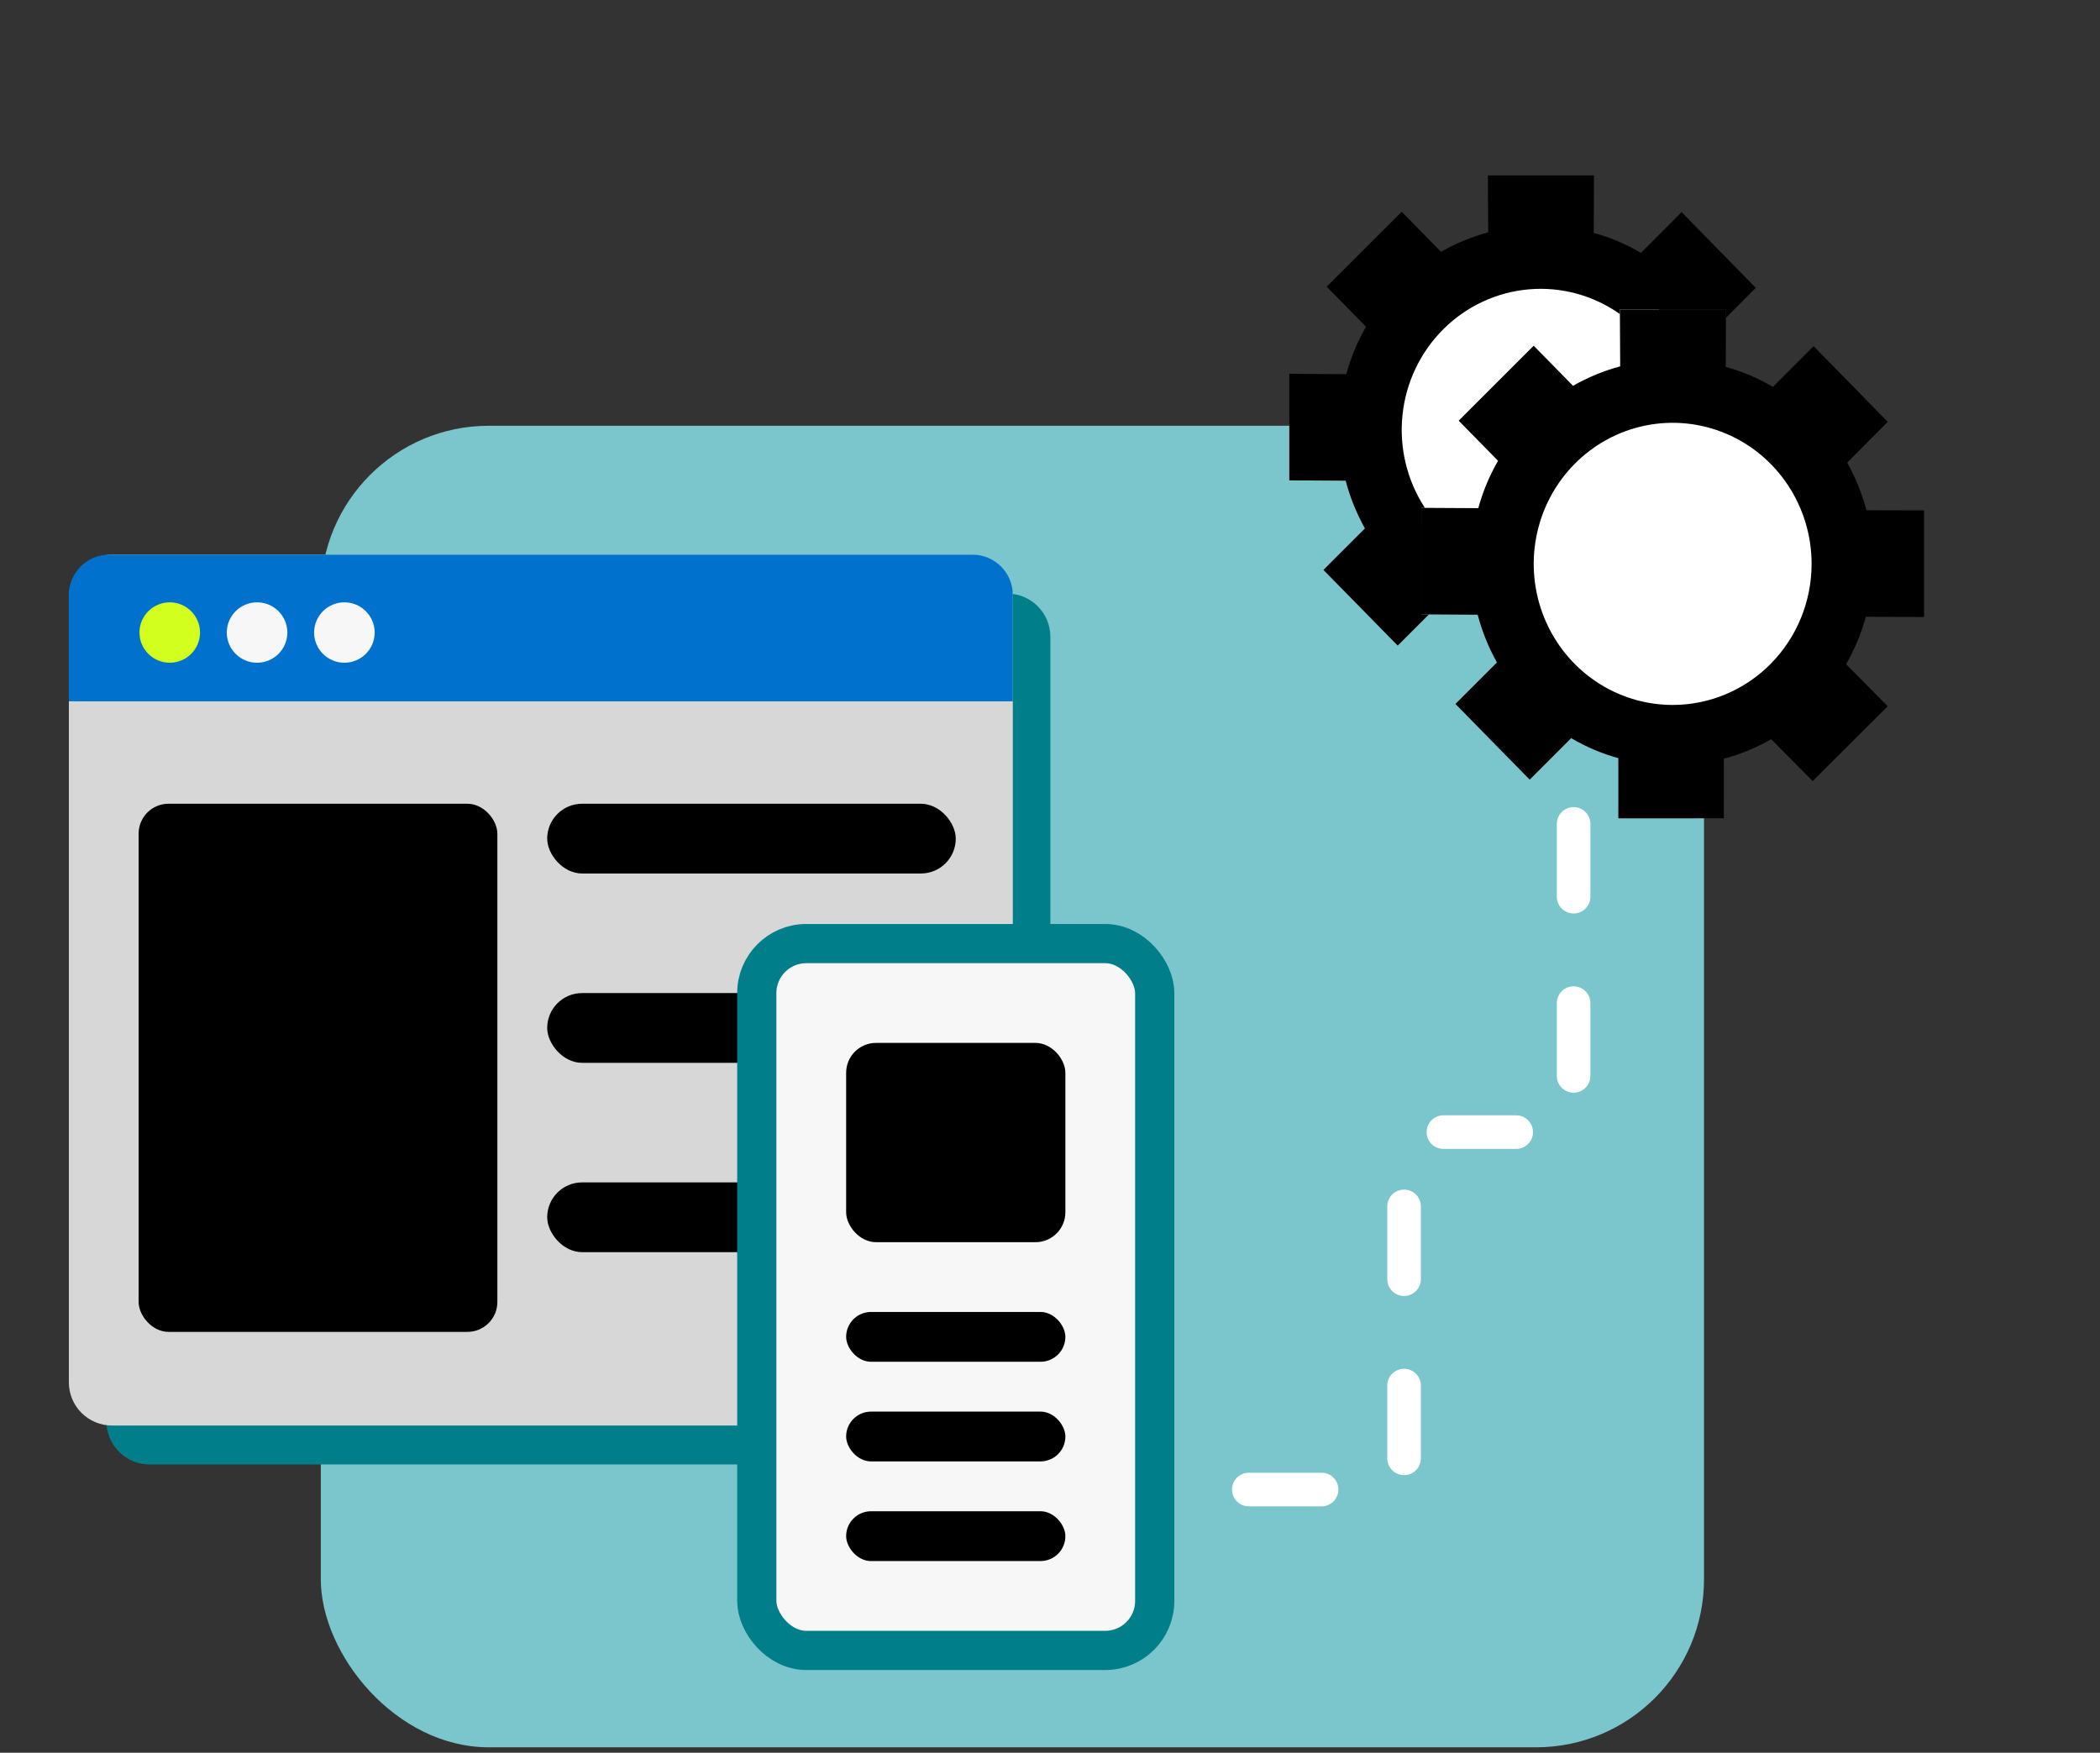 <svg xmlns="http://www.w3.org/2000/svg" width="375" height="313" viewBox="0 0 375 313" fill="none"><rect x="0" y="0" width="375" height="313" fill="#333333" stroke="none"/><rect x="57.288" y="76.034" width="247" height="236" rx="30" fill="#7AC6CC"></rect><path d="M191 266H247.727C249.384 266 250.727 264.657 250.727 263V205.171C250.727 203.514 252.07 202.171 253.727 202.171H278C279.657 202.171 281 200.828 281 199.171V119" stroke="white" stroke-width="6" stroke-linecap="round" stroke-dasharray="13 19"></path><ellipse cx="276.596" cy="76.182" rx="27.784" ry="29.576" fill="white"></ellipse><ellipse cx="299.898" cy="99.485" rx="27.784" ry="29.576" fill="white"></ellipse><path d="M253.804 109.714L255.16 109.722L249.59 115.292L236.328 101.775L243.74 94.367C242.239 91.687 241.082 88.821 240.299 85.841L230.232 85.779V66.757L240.41 66.814C240.813 65.333 241.31 63.881 241.9 62.466C242.492 61.052 243.172 59.677 243.935 58.35L236.908 51.191L250.304 37.809L257.326 44.963C259.977 43.449 262.807 42.282 265.747 41.49L265.692 31.316H284.637L284.603 41.586C287.551 42.396 290.38 43.596 293.02 45.155L300.281 37.877L313.532 51.4L308.204 56.748L308.209 55.25H289.263L289.268 56.081C284.528 52.737 278.789 51.176 273.038 51.666C267.286 52.156 261.884 54.667 257.76 58.767C253.636 62.866 251.048 68.297 250.443 74.125C249.838 79.953 251.253 85.813 254.445 90.695L253.804 90.692V109.714Z" fill="black"></path><path d="M333.183 110.149L343.573 110.183V91.143L333.294 91.121C332.507 88.148 331.35 85.289 329.853 82.612L337.103 75.334L323.852 61.811L316.591 69.089C313.952 67.53 311.122 66.331 308.175 65.521L308.204 56.748L308.209 55.25H289.263L289.268 56.081L289.319 65.425C286.379 66.216 283.549 67.383 280.898 68.897L273.876 61.743L260.48 75.125L267.507 82.284C266.743 83.611 266.063 84.986 265.471 86.4C264.882 87.815 264.384 89.267 263.982 90.748L254.445 90.695L253.804 90.692V109.714L255.16 109.722L263.871 109.776C264.654 112.756 265.81 115.621 267.312 118.302L259.9 125.71L273.162 139.227L280.568 131.819C281.891 132.594 283.26 133.284 284.668 133.885C286.076 134.48 287.519 134.984 288.99 135.393V146.143L307.824 146.132L307.829 135.495C310.783 134.703 313.624 133.53 316.284 132.005L323.691 139.487L337.092 126.127L329.664 118.612C331.189 115.956 332.372 113.111 333.183 110.149L333.183 110.149ZM298.688 125.889C293.781 125.889 288.984 124.411 284.904 121.643C280.824 118.875 277.644 114.941 275.766 110.337C273.889 105.734 273.397 100.669 274.355 95.782C275.312 90.895 277.675 86.406 281.145 82.883C284.615 79.36 289.035 76.96 293.848 75.988C298.661 75.016 303.649 75.515 308.183 77.422C312.717 79.329 316.591 82.558 319.318 86.701C322.044 90.844 323.499 95.714 323.499 100.697C323.499 104.005 322.857 107.281 321.61 110.337C320.363 113.394 318.536 116.171 316.232 118.51C313.928 120.85 311.193 122.705 308.183 123.971C305.173 125.237 301.946 125.889 298.688 125.889Z" fill="black"></path><path d="M179.844 106H26.719C22.456 106 19 109.447 19 113.7V253.824C19 258.077 22.456 261.524 26.719 261.524H179.844C184.107 261.524 187.563 258.077 187.563 253.824V113.7C187.563 109.447 184.107 106 179.844 106Z" fill="#007E89"></path><path d="M173.142 99.046H20.016C15.753 99.046 12.297 102.493 12.297 106.746V246.87C12.297 251.123 15.753 254.57 20.016 254.57H173.142C177.404 254.57 180.86 251.123 180.86 246.87V106.746C180.86 102.493 177.404 99.046 173.142 99.046Z" fill="#D7D7D7"></path><path d="M19.514 99.046H173.644C177.626 99.046 180.86 102.272 180.86 106.245V125.245H12.297V106.245C12.297 102.272 15.531 99.046 19.514 99.046H19.514Z" fill="#0072CE"></path><path d="M56.091 112.958C56.091 115.936 58.512 118.351 61.498 118.351C64.484 118.351 66.905 115.936 66.905 112.958C66.905 109.979 64.484 107.564 61.498 107.564C58.512 107.564 56.091 109.979 56.091 112.958Z" fill="#F7F7F7"></path><path d="M40.498 112.958C40.498 115.936 42.919 118.351 45.905 118.351C48.892 118.351 51.312 115.936 51.312 112.958C51.312 109.979 48.891 107.564 45.905 107.564C42.919 107.564 40.498 109.979 40.498 112.958Z" fill="#F7F7F7"></path><path d="M24.906 112.958C24.906 115.936 27.327 118.351 30.313 118.351C33.298 118.351 35.72 115.936 35.72 112.958C35.72 109.979 33.299 107.564 30.313 107.564C27.326 107.564 24.906 109.979 24.906 112.958Z" fill="#D2FF1D"></path><rect x="24.754" y="143.533" width="64.061" height="94.313" rx="5.338" fill="black"></rect><rect x="97.713" y="143.533" width="72.959" height="12.456" rx="6.228" fill="black"></rect><rect x="97.713" y="177.343" width="72.959" height="12.456" rx="6.228" fill="black"></rect><rect x="97.713" y="211.154" width="72.959" height="12.456" rx="6.228" fill="black"></rect><rect x="135.141" y="168.505" width="71.061" height="126.226" rx="8.838" fill="#F7F7F7" stroke="#007E89" stroke-width="7"></rect><rect x="151.097" y="186.241" width="39.149" height="35.59" rx="5.338" fill="black"></rect><rect x="151.097" y="234.287" width="39.149" height="8.897" rx="4.449" fill="black"></rect><rect x="151.097" y="252.082" width="39.149" height="8.897" rx="4.449" fill="black"></rect><rect x="151.097" y="269.877" width="39.149" height="8.897" rx="4.449" fill="black"></rect></svg>